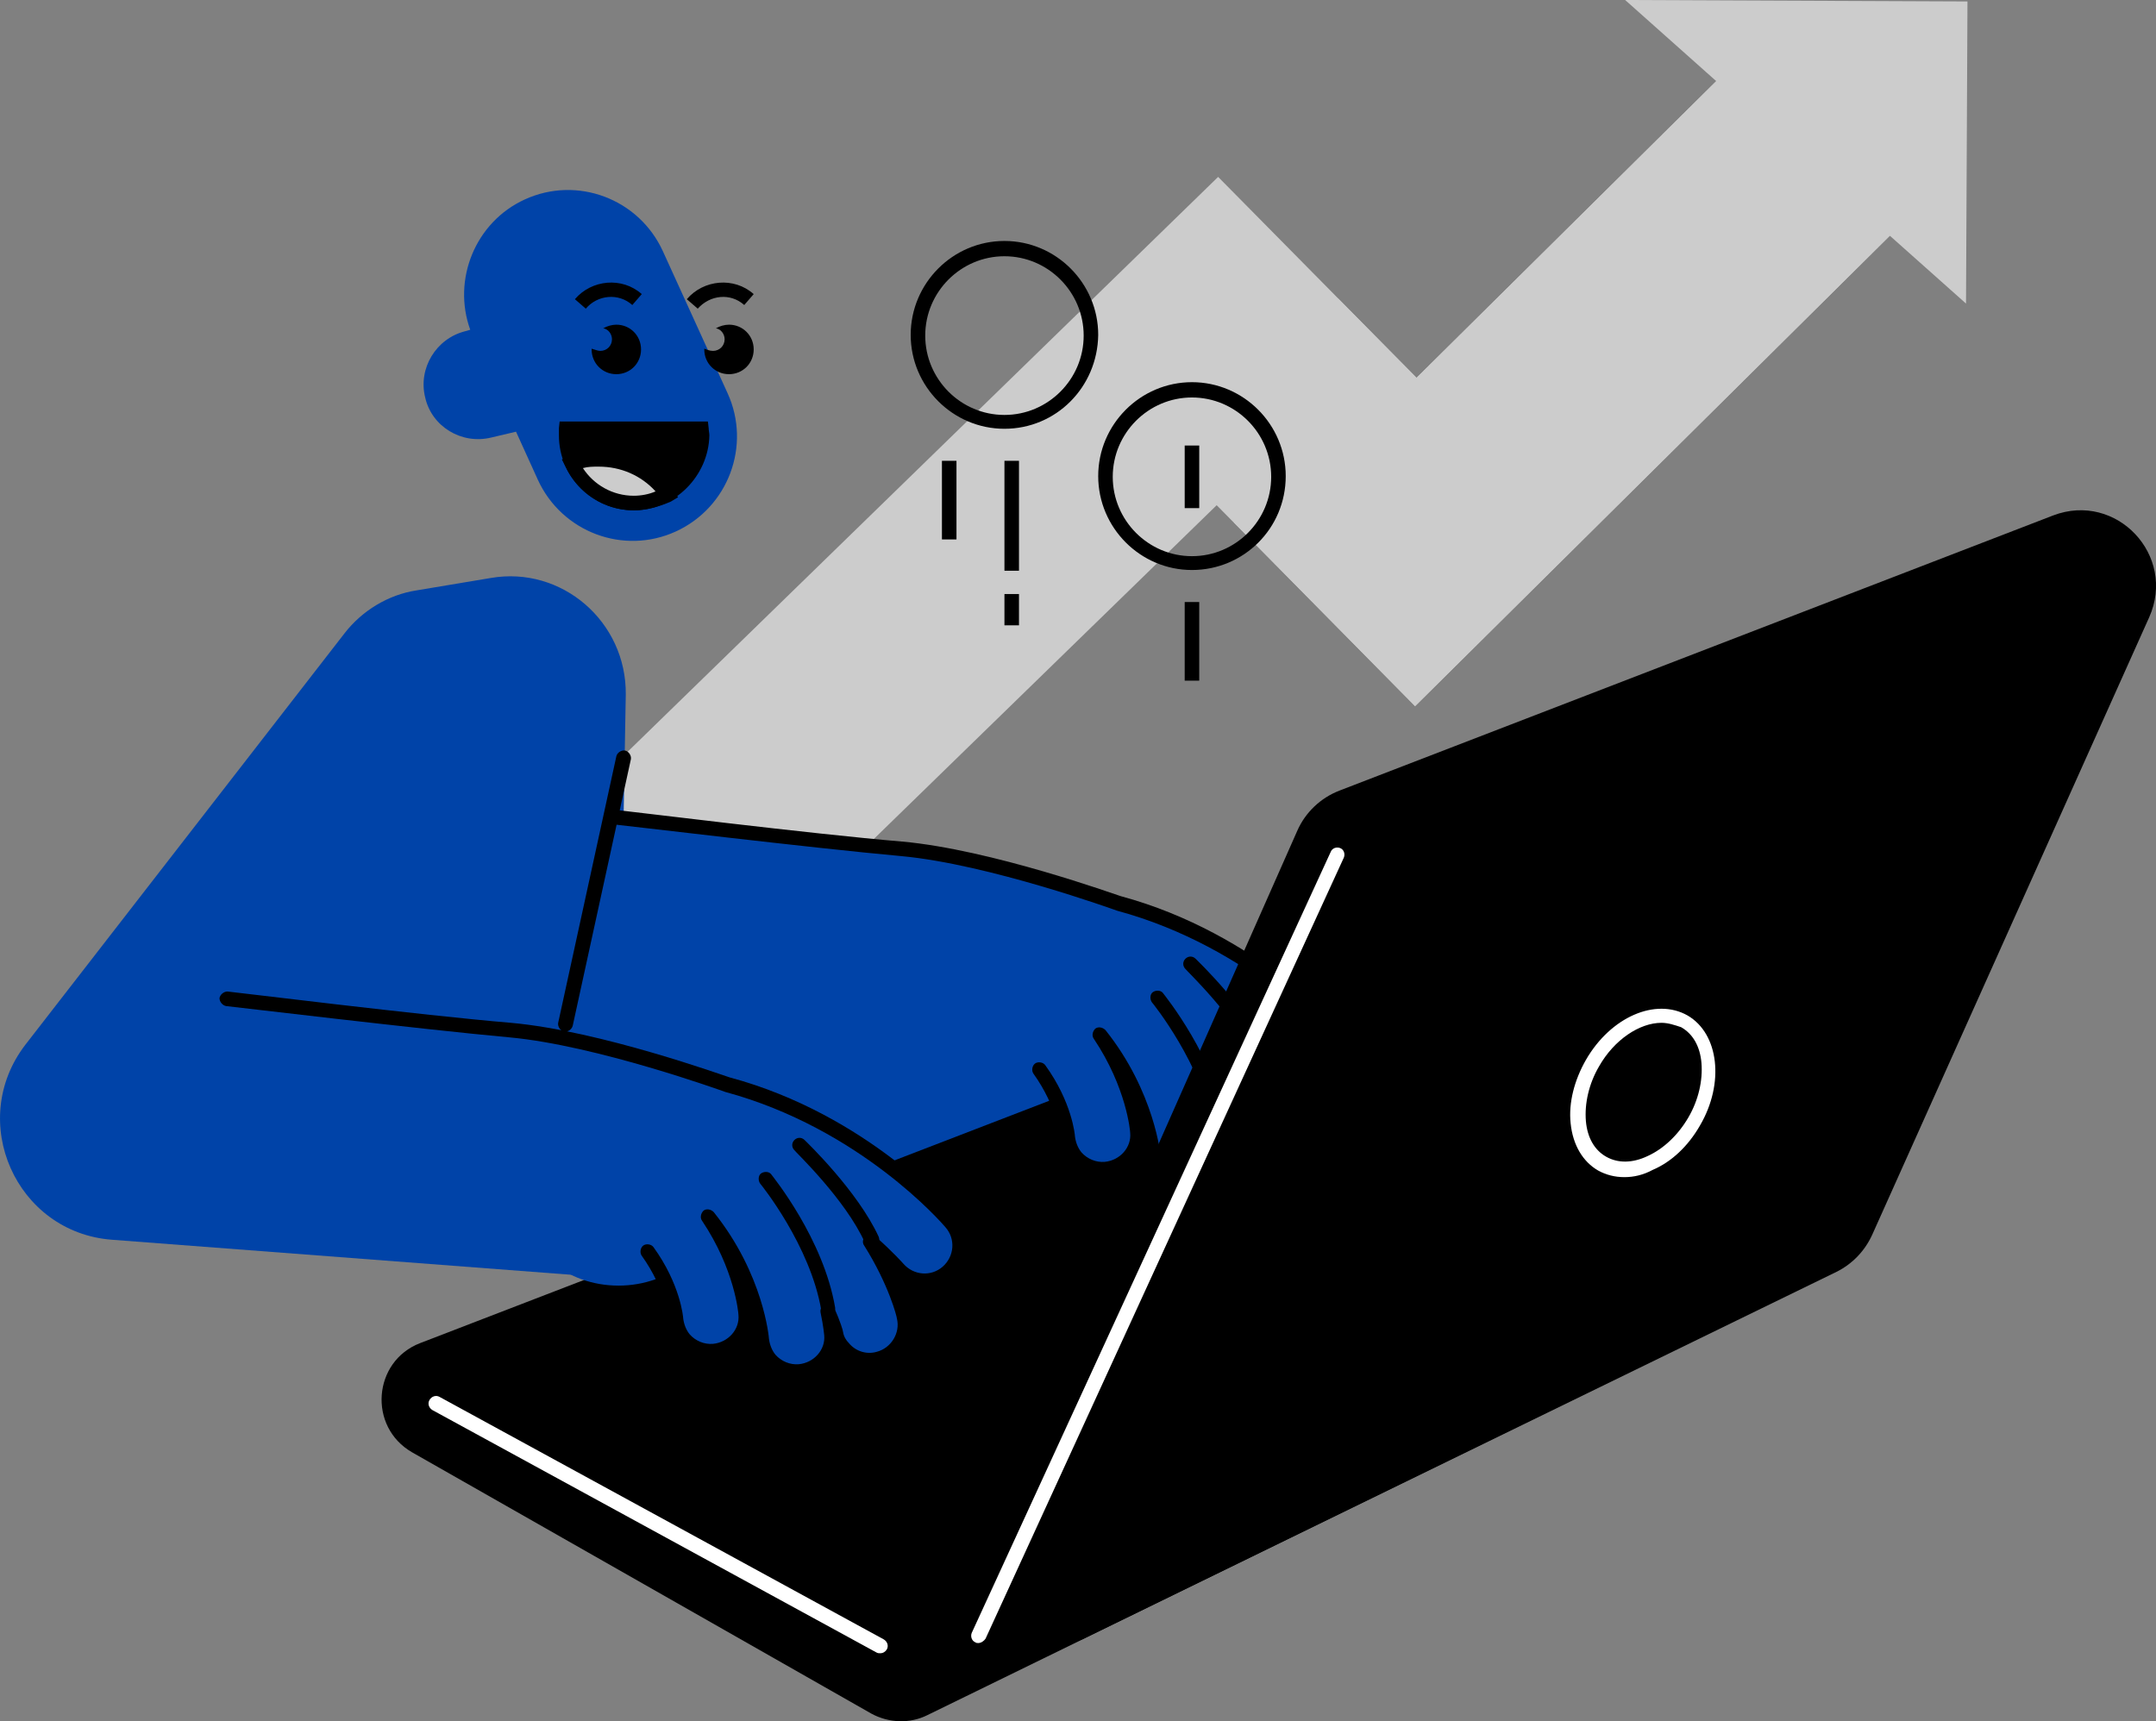 <svg xmlns="http://www.w3.org/2000/svg" width="268" height="214" viewBox="0 0 268 214" fill="none"><rect x="0" y="0" width="268" height="214" fill="#808080" stroke="none"/><g clip-path="url(#clip0_44_4278)"><path d="M77.426 94.039L151.419 21.994L176.083 46.974L214.841 8.598L235.078 29.144L175.902 87.794L151.238 62.813L77.245 134.859L65.229 122.64L77.426 94.039Z" fill="#CCCCCC"></path><path d="M244.384 37.742L244.565 0.181L202.012 0L244.384 37.742Z" fill="#CCCCCC"></path><path d="M176.083 46.974L166.326 37.109L153.406 64.986L175.902 87.794L235.078 29.144L214.841 8.598L176.083 46.974Z" fill="#CCCCCC"></path><path d="M124.857 53.31C118.443 53.31 113.203 48.06 113.203 41.634C113.203 35.208 118.443 29.959 124.857 29.959C131.272 29.959 136.512 35.208 136.512 41.634C136.421 48.151 131.272 53.31 124.857 53.31ZM124.857 31.859C119.436 31.859 115.01 36.294 115.01 41.725C115.01 47.155 119.436 51.59 124.857 51.59C130.278 51.59 134.705 47.155 134.705 41.725C134.705 36.294 130.278 31.859 124.857 31.859Z" fill="black"></path><path d="M126.664 57.292H124.857V70.959H126.664V57.292Z" fill="black"></path><path d="M118.894 57.292H117.087V67.067H118.894V57.292Z" fill="black"></path><path d="M126.664 73.856H124.857V77.747H126.664V73.856Z" fill="black"></path><path d="M149.07 74.851H147.263V84.626H149.07V74.851Z" fill="black"></path><path d="M148.166 70.869C141.752 70.869 136.512 65.619 136.512 59.193C136.512 52.767 141.752 47.517 148.166 47.517C154.581 47.517 159.821 52.767 159.821 59.193C159.821 65.71 154.581 70.869 148.166 70.869ZM148.166 49.418C142.746 49.418 138.319 53.853 138.319 59.283C138.319 64.714 142.746 69.149 148.166 69.149C153.587 69.149 158.014 64.714 158.014 59.283C158.014 53.853 153.587 49.418 148.166 49.418Z" fill="black"></path><path d="M149.07 55.392H147.263V63.175H149.07V55.392Z" fill="black"></path><path d="M119.527 162.193L13.913 154.137C1.988 153.232 -4.156 139.384 3.162 129.881L42.824 78.743C44.992 75.937 48.244 73.946 51.768 73.403L60.983 71.864C69.837 70.326 77.878 77.295 77.787 86.346L77.516 101.461L121.966 109.245L173.011 136.94L119.527 162.193Z" fill="#0043A8"></path><path d="M57.821 41.182L58.453 41.001C56.195 34.756 59.086 27.605 65.229 24.8C71.734 21.813 79.413 24.709 82.395 31.226L90.436 48.875C93.417 55.392 90.526 63.085 84.021 66.072C77.516 69.059 69.837 66.162 66.856 59.646L64.145 53.672L61.074 54.396C57.369 55.301 53.665 53.038 52.852 49.418C51.949 45.798 54.207 42.087 57.821 41.182Z" fill="#0043A8"></path><path d="M87.183 54.125C87.183 58.741 83.389 62.542 78.781 62.542C74.174 62.542 70.379 58.741 70.379 54.125V53.31H87.093C87.183 53.582 87.183 53.853 87.183 54.125Z" fill="black"></path><path d="M78.781 63.447C73.632 63.447 69.476 59.284 69.476 54.125V53.22L69.566 52.405H87.996L88.087 53.22C88.087 53.491 88.177 53.853 88.177 54.125C88.087 59.193 83.841 63.447 78.781 63.447ZM71.192 54.215C71.282 58.288 74.625 61.637 78.691 61.637C82.756 61.637 86.189 58.288 86.189 54.215H71.192Z" fill="black"></path><path d="M71.102 57.564C72.096 57.202 73.27 57.021 74.354 57.021C77.878 57.021 80.949 58.741 82.847 61.365C81.582 62.09 80.227 62.452 78.691 62.452C75.348 62.542 72.457 60.46 71.102 57.564Z" fill="#CCCCCC"></path><path d="M78.781 63.447C75.167 63.447 71.825 61.275 70.289 58.017L69.837 57.111L70.831 56.84C72.005 56.478 73.18 56.297 74.445 56.297C78.058 56.297 81.491 58.017 83.66 61.003L84.292 61.818L83.389 62.361C81.943 62.995 80.317 63.447 78.781 63.447ZM72.457 58.198C73.812 60.279 76.161 61.637 78.781 61.637C79.684 61.637 80.678 61.456 81.491 61.094C79.684 59.103 77.155 58.017 74.445 58.017C73.722 58.017 73.089 58.017 72.457 58.198Z" fill="black"></path><path d="M72.818 38.376L71.463 37.199C73.541 34.756 77.336 34.394 79.775 36.566L78.6 37.923C76.884 36.385 74.264 36.656 72.818 38.376Z" fill="black"></path><path d="M74.625 43.626C75.438 43.626 76.071 42.992 76.071 42.177C76.071 41.544 75.619 40.91 74.987 40.82C75.438 40.548 76.071 40.367 76.613 40.367C78.329 40.367 79.684 41.725 79.684 43.444C79.684 45.164 78.329 46.522 76.613 46.522C74.896 46.522 73.541 45.164 73.541 43.444V43.354C73.902 43.444 74.264 43.626 74.625 43.626Z" fill="black"></path><path d="M86.731 38.376L85.376 37.199C87.454 34.756 91.249 34.394 93.688 36.566L92.513 37.923C90.797 36.385 88.267 36.656 86.731 38.376Z" fill="black"></path><path d="M88.629 43.626C89.442 43.626 90.074 42.992 90.074 42.177C90.074 41.544 89.623 40.91 88.99 40.82C89.442 40.548 90.074 40.367 90.616 40.367C92.333 40.367 93.688 41.725 93.688 43.444C93.688 45.164 92.333 46.522 90.616 46.522C88.9 46.522 87.545 45.164 87.545 43.444V43.354C87.816 43.444 88.177 43.626 88.629 43.626Z" fill="black"></path><path d="M108.324 213.059L51.226 180.566C45.715 177.398 46.347 169.252 52.22 166.99L148.528 129.881C150.154 129.247 152.051 129.247 153.677 129.79L214.118 150.698C220.442 152.87 220.984 161.65 214.931 164.546L115.281 213.24C113.112 214.326 110.492 214.236 108.324 213.059Z" fill="black"></path><path d="M109.408 205.547C109.227 205.547 109.137 205.547 108.956 205.456L53.755 175.317C53.304 175.045 53.123 174.502 53.394 174.049C53.665 173.597 54.207 173.416 54.659 173.687L109.86 203.827C110.311 204.098 110.492 204.642 110.221 205.094C110.04 205.366 109.769 205.547 109.408 205.547Z" fill="white"></path><path d="M76.884 159.84C83.371 159.84 88.629 155.382 88.629 149.884C88.629 144.385 83.371 139.927 76.884 139.927C70.397 139.927 65.139 144.385 65.139 149.884C65.139 155.382 70.397 159.84 76.884 159.84Z" fill="#0043A8"></path><path d="M28.278 124.088C28.278 124.088 52.401 126.985 63.513 127.98C74.625 128.976 90.526 134.768 90.526 134.768C107.421 139.384 117.901 151.332 118.352 151.875C119.888 153.685 119.708 156.4 117.901 158.029C116.094 159.568 113.293 159.387 111.757 157.577C111.757 157.577 110.492 156.129 108.324 154.228C111.486 159.296 112.48 163.279 112.48 163.55C113.022 165.904 111.577 168.257 109.318 168.8C107.692 169.162 105.975 168.619 104.981 167.352C104.53 166.809 104.259 166.266 104.078 165.542C104.078 165.542 103.807 164.455 103.084 162.736C103.446 164.455 103.536 165.542 103.536 165.723C103.717 168.076 101.91 170.158 99.47 170.339C98.025 170.429 96.76 169.796 95.856 168.8C95.314 168.076 94.863 167.261 94.863 166.266C94.863 166.175 94.14 158.482 88.177 151.06C92.333 157.305 92.785 162.917 92.785 163.188C92.966 165.542 91.159 167.623 88.81 167.804C87.364 167.895 86.009 167.352 85.196 166.266C84.654 165.632 84.202 164.727 84.112 163.822C84.112 163.641 83.75 159.749 80.588 155.405L28.278 124.088Z" fill="#0043A8"></path><path d="M99.109 171.334C97.573 171.334 96.127 170.701 95.134 169.524C94.411 168.709 93.959 167.623 93.869 166.537C93.869 166.537 93.778 165.813 93.598 164.636C93.146 166.899 91.249 168.709 88.809 168.89C87.183 168.981 85.467 168.347 84.383 167.08C83.66 166.266 83.208 165.179 83.118 164.093C83.118 164.093 82.756 160.292 79.775 156.129C79.504 155.766 79.594 155.133 79.956 154.861C80.317 154.59 80.95 154.68 81.221 155.042C84.563 159.658 84.925 163.731 84.925 163.912C85.015 164.636 85.286 165.36 85.738 165.904C86.46 166.718 87.545 167.171 88.629 167.08C90.526 166.899 91.972 165.27 91.791 163.46C91.791 163.279 91.339 157.848 87.274 151.784C87.003 151.422 87.093 150.879 87.454 150.517C87.816 150.245 88.358 150.336 88.719 150.698C94.953 158.482 95.585 166.356 95.585 166.447C95.676 167.171 95.947 167.895 96.398 168.438C97.121 169.252 98.205 169.705 99.29 169.614C101.187 169.433 102.632 167.804 102.452 165.994C102.452 165.994 102.361 164.908 102 163.188C101.91 162.736 102.181 162.283 102.632 162.102C103.084 161.921 103.536 162.193 103.716 162.645C104.439 164.274 104.801 165.451 104.801 165.632C104.891 166.175 105.162 166.628 105.523 166.99C106.336 167.985 107.692 168.438 108.956 168.076C110.763 167.623 111.938 165.723 111.486 163.912C111.486 163.731 110.492 159.749 107.421 154.861C107.15 154.499 107.24 153.956 107.601 153.685C107.963 153.413 108.414 153.413 108.776 153.685C111.034 155.676 112.299 157.124 112.299 157.124C113.564 158.572 115.732 158.753 117.178 157.486C118.623 156.219 118.804 154.047 117.539 152.599C117.088 152.056 106.879 140.289 90.165 135.764C89.894 135.673 74.174 129.971 63.332 128.976C52.4 127.98 28.278 125.084 28.098 125.084C27.646 124.993 27.284 124.541 27.284 124.088C27.375 123.636 27.826 123.274 28.278 123.274C28.549 123.274 52.581 126.26 63.513 127.166C74.625 128.161 90.074 133.773 90.707 133.954C107.872 138.57 118.443 150.788 118.894 151.332C120.792 153.504 120.521 156.853 118.352 158.753C116.365 160.473 113.564 160.382 111.667 158.844C112.751 161.378 113.203 163.098 113.293 163.369C113.925 166.175 112.209 168.981 109.408 169.705C107.511 170.157 105.433 169.524 104.168 167.985C104.078 167.895 104.078 167.804 103.987 167.804C103.355 169.705 101.548 171.153 99.38 171.334C99.38 171.244 99.199 171.334 99.109 171.334Z" fill="black"></path><path d="M99.29 142.371C99.29 142.371 105.704 148.526 108.324 154.137L99.29 142.371Z" fill="white"></path><path d="M108.324 155.042C107.963 155.042 107.692 154.861 107.511 154.499C105.072 149.069 98.748 143.095 98.748 143.005C98.386 142.643 98.386 142.1 98.748 141.738C99.109 141.376 99.651 141.376 100.012 141.738C100.283 142.009 106.608 148.073 109.228 153.775C109.408 154.228 109.228 154.771 108.776 154.952C108.505 155.042 108.415 155.042 108.324 155.042Z" fill="black"></path><path d="M102.994 163.641C102.542 163.641 102.181 163.369 102.09 162.917C100.735 154.861 94.592 147.259 94.501 147.168C94.23 146.806 94.23 146.173 94.592 145.901C94.953 145.63 95.585 145.63 95.856 145.992C96.127 146.354 102.361 154.047 103.807 162.555C103.897 163.007 103.536 163.55 103.084 163.641H102.994Z" fill="black"></path><path d="M76.974 101.461C76.974 101.461 101.097 104.357 112.209 105.353C123.321 106.348 139.222 112.141 139.222 112.141C156.117 116.757 166.597 128.704 167.049 129.247C168.584 131.057 168.404 133.773 166.597 135.402C164.79 136.941 161.989 136.76 160.453 134.949C160.453 134.949 159.188 133.501 157.02 131.601C160.182 136.669 161.176 140.651 161.176 140.923C161.718 143.276 160.273 145.629 158.014 146.172C156.388 146.535 154.671 145.991 153.677 144.724C153.226 144.181 152.955 143.638 152.774 142.914C152.774 142.914 152.503 141.828 151.78 140.108C152.142 141.828 152.232 142.914 152.232 143.095C152.413 145.448 150.606 147.53 148.166 147.711C146.721 147.802 145.456 147.168 144.553 146.172C144.01 145.448 143.559 144.634 143.559 143.638C143.559 143.548 142.836 135.854 136.873 128.433C141.029 134.678 141.481 140.289 141.481 140.561C141.662 142.914 139.855 144.996 137.506 145.177C136.06 145.267 134.705 144.724 133.892 143.638C133.35 143.005 132.898 142.1 132.808 141.194C132.808 141.013 132.446 137.122 129.284 132.777L76.974 101.461Z" fill="#0043A8"></path><path d="M147.805 148.707C146.269 148.707 144.824 148.073 143.83 146.897C143.107 146.082 142.655 144.996 142.565 143.91C142.565 143.91 142.475 143.186 142.294 142.009C141.842 144.272 139.945 146.082 137.506 146.263C135.879 146.353 134.163 145.72 133.079 144.453C132.356 143.638 131.904 142.552 131.814 141.466C131.814 141.466 131.452 137.665 128.471 133.501C128.2 133.139 128.29 132.506 128.652 132.234C129.013 131.962 129.646 132.053 129.917 132.415C133.259 137.031 133.621 141.104 133.621 141.285C133.711 142.009 133.982 142.733 134.434 143.276C135.157 144.091 136.241 144.543 137.325 144.453C139.222 144.272 140.668 142.643 140.487 140.832C140.487 140.651 140.035 135.221 135.97 129.157C135.699 128.795 135.789 128.252 136.15 127.89C136.512 127.618 137.054 127.709 137.415 128.071C143.559 135.764 144.281 143.729 144.281 143.819C144.372 144.543 144.643 145.267 145.095 145.81C145.817 146.625 146.901 147.078 147.986 146.987C149.883 146.806 151.328 145.177 151.148 143.367C151.148 143.367 151.057 142.281 150.696 140.561C150.606 140.108 150.877 139.656 151.328 139.475C151.78 139.294 152.232 139.565 152.413 140.018C153.226 141.828 153.497 142.914 153.497 143.005C153.587 143.548 153.858 144 154.219 144.453C155.033 145.448 156.388 145.901 157.653 145.539C159.459 145.086 160.634 143.186 160.182 141.375C160.182 141.194 159.188 137.212 156.117 132.325C155.846 131.962 155.936 131.419 156.297 131.148C156.659 130.876 157.11 130.876 157.472 131.148C159.73 133.139 160.995 134.587 160.995 134.587C162.26 136.035 164.428 136.216 165.874 134.949C167.319 133.682 167.5 131.51 166.235 130.062C165.784 129.519 155.575 117.753 138.861 113.227C138.59 113.137 122.87 107.434 112.028 106.439C101.006 105.443 76.974 102.547 76.703 102.547C76.251 102.456 75.89 102.004 75.89 101.551C75.981 101.099 76.432 100.737 76.884 100.737C77.155 100.737 101.187 103.724 112.119 104.629C123.231 105.624 138.68 111.236 139.312 111.417C156.388 116.033 167.048 128.252 167.5 128.795C169.397 130.967 169.126 134.316 166.958 136.216C164.97 137.936 162.17 137.846 160.273 136.307C161.357 138.841 161.808 140.561 161.899 140.832C162.531 143.638 160.815 146.444 158.014 147.168C156.117 147.621 154.039 146.987 152.774 145.448C152.684 145.358 152.684 145.267 152.593 145.267C151.961 147.168 150.154 148.616 147.986 148.797C147.986 148.707 147.895 148.707 147.805 148.707Z" fill="black"></path><path d="M147.986 119.834C147.986 119.834 154.4 125.989 157.02 131.6L147.986 119.834Z" fill="white"></path><path d="M156.93 132.506C156.568 132.506 156.297 132.325 156.117 131.963C153.677 126.532 147.353 120.558 147.353 120.468C146.992 120.106 146.992 119.563 147.353 119.201C147.714 118.839 148.257 118.839 148.618 119.201C148.889 119.472 155.213 125.536 157.833 131.238C158.014 131.691 157.833 132.234 157.381 132.415C157.201 132.506 157.11 132.506 156.93 132.506Z" fill="black"></path><path d="M151.69 141.104C151.238 141.104 150.877 140.832 150.786 140.38C149.431 132.325 143.288 124.722 143.197 124.631C142.926 124.269 142.926 123.636 143.288 123.364C143.649 123.093 144.281 123.093 144.553 123.455C144.824 123.817 151.057 131.51 152.503 140.018C152.593 140.47 152.232 141.013 151.78 141.104H151.69Z" fill="black"></path><path d="M122.237 191.427L161.266 103.271C162.26 101.008 164.157 99.198 166.506 98.293L255.225 64.081C263.085 61.094 270.584 69.059 267.151 76.752L232.729 153.504C231.826 155.495 230.29 157.124 228.302 158.12L134.885 203.646C127.025 207.538 118.623 199.392 122.237 191.427Z" fill="black"></path><path d="M121.605 204.279C121.514 204.279 121.334 204.279 121.243 204.189C120.792 204.008 120.611 203.465 120.792 203.012L165.422 105.896C165.603 105.443 166.145 105.262 166.597 105.443C167.048 105.624 167.229 106.167 167.048 106.62L122.508 203.736C122.328 204.008 121.966 204.279 121.605 204.279Z" fill="white"></path><path d="M201.922 146.353C200.747 146.353 199.663 146.082 198.669 145.539C196.772 144.453 195.507 142.371 195.236 139.656C194.965 137.122 195.688 134.316 197.133 131.782C200.205 126.441 205.806 123.998 209.782 126.26C213.666 128.523 214.389 134.678 211.318 139.927C209.872 142.462 207.794 144.453 205.445 145.448C204.271 146.082 203.096 146.353 201.922 146.353ZM206.529 127.166C203.819 127.166 200.657 129.247 198.76 132.596C197.495 134.768 196.953 137.212 197.133 139.384C197.314 141.466 198.217 143.005 199.663 143.819C201.109 144.634 202.915 144.634 204.813 143.729C206.8 142.824 208.607 141.104 209.872 138.932C211.137 136.76 211.679 134.316 211.498 132.144C211.318 130.062 210.414 128.523 208.969 127.709C208.155 127.437 207.342 127.166 206.529 127.166Z" fill="white"></path><path d="M70.289 128.252H70.108C69.656 128.161 69.295 127.618 69.385 127.165L76.613 94.039C76.703 93.587 77.245 93.225 77.697 93.315C78.149 93.406 78.51 93.949 78.42 94.401L71.192 127.527C71.102 127.89 70.74 128.252 70.289 128.252Z" fill="black"></path></g><defs><clipPath id="clip0_44_4278"><rect width="268" height="214" fill="white"></rect></clipPath></defs></svg>
